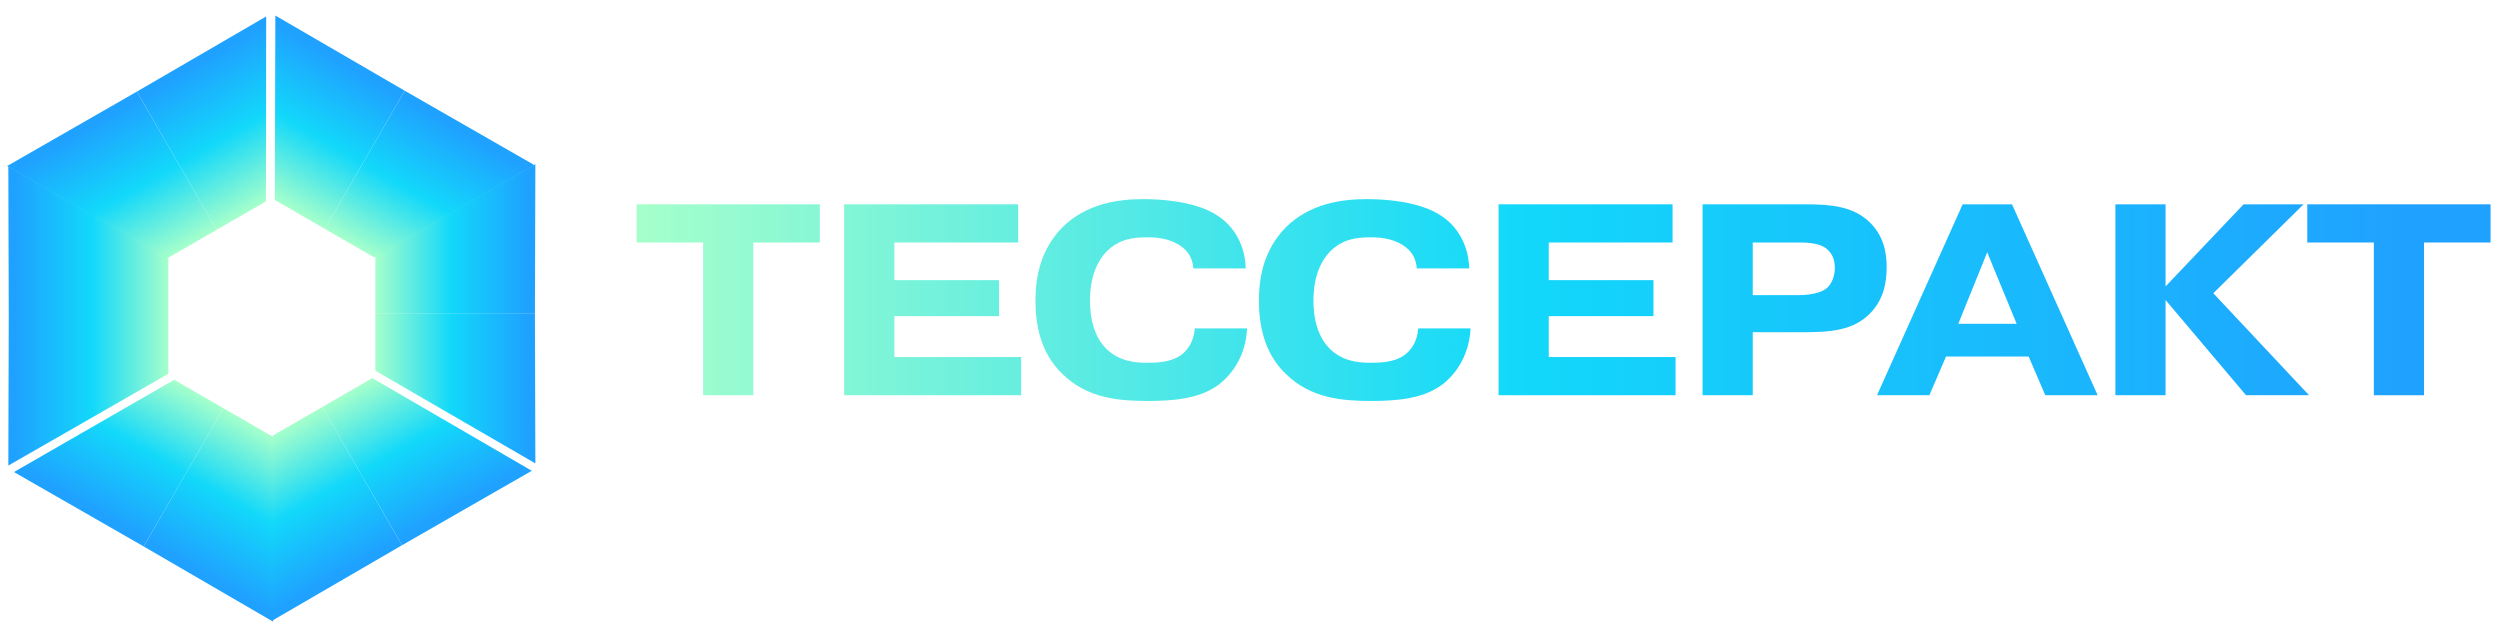 <svg width="165" height="42" viewBox="0 0 165 42" fill="none" xmlns="http://www.w3.org/2000/svg">
<path d="M46.405 16.005V26.085H49.717V16.005H54.109V13.485H42.013V16.005H46.405Z" fill="url(#paint0_linear_2352_19573)"/>
<path d="M59.027 18.489V16.005H67.199V13.485H55.715V26.085H67.397V23.565H59.027V20.865H65.939V18.489H59.027Z" fill="url(#paint1_linear_2352_19573)"/>
<path d="M78.852 21.675C78.798 22.593 78.33 23.169 77.916 23.457C77.268 23.907 76.368 23.943 75.72 23.943C74.856 23.943 73.866 23.835 73.02 23.025C72.462 22.467 71.94 21.495 71.94 19.839C71.94 18.165 72.48 17.211 72.984 16.653C73.83 15.771 74.784 15.663 75.702 15.663C76.368 15.663 77.124 15.735 77.826 16.167C78.474 16.581 78.708 17.085 78.762 17.715H82.218C82.164 15.771 81.066 14.691 80.4 14.259C78.87 13.215 76.35 13.143 75.468 13.143C73.884 13.143 71.724 13.395 70.086 15.033C68.682 16.491 68.34 18.255 68.34 19.857C68.34 21.315 68.628 23.295 70.158 24.717C71.796 26.301 73.866 26.463 75.756 26.463C77.358 26.463 79.068 26.337 80.31 25.473C81.156 24.897 82.218 23.619 82.308 21.675H78.852Z" fill="url(#paint2_linear_2352_19573)"/>
<path d="M93.6 21.675C93.546 22.593 93.078 23.169 92.664 23.457C92.016 23.907 91.116 23.943 90.468 23.943C89.604 23.943 88.614 23.835 87.768 23.025C87.21 22.467 86.688 21.495 86.688 19.839C86.688 18.165 87.228 17.211 87.732 16.653C88.578 15.771 89.532 15.663 90.45 15.663C91.116 15.663 91.872 15.735 92.574 16.167C93.222 16.581 93.456 17.085 93.51 17.715H96.966C96.912 15.771 95.814 14.691 95.148 14.259C93.618 13.215 91.098 13.143 90.216 13.143C88.632 13.143 86.472 13.395 84.834 15.033C83.43 16.491 83.088 18.255 83.088 19.857C83.088 21.315 83.376 23.295 84.906 24.717C86.544 26.301 88.614 26.463 90.504 26.463C92.106 26.463 93.816 26.337 95.058 25.473C95.904 24.897 96.966 23.619 97.056 21.675H93.6Z" fill="url(#paint3_linear_2352_19573)"/>
<path d="M102.217 18.489V16.005H110.389V13.485H98.905V26.085H110.587V23.565H102.217V20.865H109.129V18.489H102.217Z" fill="url(#paint4_linear_2352_19573)"/>
<path d="M115.681 16.005H118.867C119.929 16.005 120.361 16.275 120.487 16.365C120.847 16.635 121.099 17.031 121.099 17.661C121.099 18.237 120.901 18.687 120.631 18.957C120.199 19.389 119.281 19.479 118.669 19.479H115.681V16.005ZM112.369 13.485V26.085H115.681V21.927H118.903C120.721 21.927 122.341 21.855 123.493 20.613C124.339 19.695 124.519 18.633 124.519 17.625C124.519 16.653 124.321 15.537 123.349 14.619C122.251 13.611 120.847 13.485 119.119 13.485H112.369Z" fill="url(#paint5_linear_2352_19573)"/>
<path d="M129.247 21.369L131.155 16.653L133.099 21.369H129.247ZM128.437 23.529H133.891L134.989 26.085H138.445L132.793 13.485H129.535L123.883 26.085H127.339L128.437 23.529Z" fill="url(#paint6_linear_2352_19573)"/>
<path d="M142.928 18.903V13.485H139.616V26.085H142.928V19.803L148.238 26.085H152.396L146.078 19.353L152.036 13.485H148.076L142.928 18.903Z" fill="url(#paint7_linear_2352_19573)"/>
<path d="M156.673 16.005V26.085H159.985V16.005H164.377V13.485H152.281V16.005H156.673Z" fill="url(#paint8_linear_2352_19573)"/>
<g filter="url(#filter0_f_2352_19573)">
<path d="M3.314 11.769L18.314 3L33.314 12.231V29.769L18.314 39L3.314 29.769V11.769Z" fill="white"/>
</g>
<path d="M24.773 16.898L35.334 10.84L35.306 20.712H24.773V16.898Z" fill="url(#paint9_linear_2352_19573)"/>
<path d="M24.773 24.467L35.334 30.584L35.306 20.712H24.773V24.467Z" fill="url(#paint10_linear_2352_19573)"/>
<path d="M18.139 13.201L18.173 1.026L26.709 5.986L21.443 15.108L18.139 13.201Z" fill="url(#paint11_linear_2352_19573)"/>
<path d="M24.695 16.985L35.273 10.898L26.709 5.986L21.443 15.108L24.695 16.985Z" fill="url(#paint12_linear_2352_19573)"/>
<path d="M10.995 17.075L0.469 10.958L9.032 6.046L14.299 15.167L10.995 17.075Z" fill="url(#paint13_linear_2352_19573)"/>
<path d="M17.551 13.29L17.568 1.085L9.032 6.046L14.299 15.167L17.551 13.29Z" fill="url(#paint14_linear_2352_19573)"/>
<path d="M11.111 24.669L0.55 30.727L0.578 20.854H11.111V24.669Z" fill="url(#paint15_linear_2352_19573)"/>
<path d="M11.111 17.099L0.55 10.982L0.578 20.854H11.111V17.099Z" fill="url(#paint16_linear_2352_19573)"/>
<path d="M18.053 28.852L18.019 41.027L9.483 36.067L14.75 26.945L18.053 28.852Z" fill="url(#paint17_linear_2352_19573)"/>
<path d="M11.498 25.067L0.92 31.154L9.483 36.067L14.75 26.945L11.498 25.067Z" fill="url(#paint18_linear_2352_19573)"/>
<path d="M24.572 24.955L35.098 31.072L26.535 35.984L21.268 26.862L24.572 24.955Z" fill="url(#paint19_linear_2352_19573)"/>
<path d="M18.017 28.739L17.999 40.944L26.535 35.984L21.268 26.862L18.017 28.739Z" fill="url(#paint20_linear_2352_19573)"/>
<defs>
<filter id="filter0_f_2352_19573" x="0.314" y="0" width="36" height="42" filterUnits="userSpaceOnUse" color-interpolation-filters="sRGB">
<feFlood flood-opacity="0" result="BackgroundImageFix"/>
<feBlend mode="normal" in="SourceGraphic" in2="BackgroundImageFix" result="shape"/>
<feGaussianBlur stdDeviation="1.5" result="effect1_foregroundBlur_2352_19573"/>
</filter>
<linearGradient id="paint0_linear_2352_19573" x1="158.361" y1="19.803" x2="42.013" y2="19.803" gradientUnits="userSpaceOnUse">
<stop stop-color="#1FA2FF"/>
<stop offset="0.5" stop-color="#12D8FA"/>
<stop offset="1" stop-color="#A6FFCB"/>
</linearGradient>
<linearGradient id="paint1_linear_2352_19573" x1="158.361" y1="19.803" x2="42.013" y2="19.803" gradientUnits="userSpaceOnUse">
<stop stop-color="#1FA2FF"/>
<stop offset="0.5" stop-color="#12D8FA"/>
<stop offset="1" stop-color="#A6FFCB"/>
</linearGradient>
<linearGradient id="paint2_linear_2352_19573" x1="158.361" y1="19.803" x2="42.013" y2="19.803" gradientUnits="userSpaceOnUse">
<stop stop-color="#1FA2FF"/>
<stop offset="0.5" stop-color="#12D8FA"/>
<stop offset="1" stop-color="#A6FFCB"/>
</linearGradient>
<linearGradient id="paint3_linear_2352_19573" x1="158.361" y1="19.803" x2="42.013" y2="19.803" gradientUnits="userSpaceOnUse">
<stop stop-color="#1FA2FF"/>
<stop offset="0.5" stop-color="#12D8FA"/>
<stop offset="1" stop-color="#A6FFCB"/>
</linearGradient>
<linearGradient id="paint4_linear_2352_19573" x1="158.361" y1="19.803" x2="42.013" y2="19.803" gradientUnits="userSpaceOnUse">
<stop stop-color="#1FA2FF"/>
<stop offset="0.5" stop-color="#12D8FA"/>
<stop offset="1" stop-color="#A6FFCB"/>
</linearGradient>
<linearGradient id="paint5_linear_2352_19573" x1="158.361" y1="19.803" x2="42.013" y2="19.803" gradientUnits="userSpaceOnUse">
<stop stop-color="#1FA2FF"/>
<stop offset="0.5" stop-color="#12D8FA"/>
<stop offset="1" stop-color="#A6FFCB"/>
</linearGradient>
<linearGradient id="paint6_linear_2352_19573" x1="158.361" y1="19.803" x2="42.013" y2="19.803" gradientUnits="userSpaceOnUse">
<stop stop-color="#1FA2FF"/>
<stop offset="0.5" stop-color="#12D8FA"/>
<stop offset="1" stop-color="#A6FFCB"/>
</linearGradient>
<linearGradient id="paint7_linear_2352_19573" x1="158.361" y1="19.803" x2="42.013" y2="19.803" gradientUnits="userSpaceOnUse">
<stop stop-color="#1FA2FF"/>
<stop offset="0.5" stop-color="#12D8FA"/>
<stop offset="1" stop-color="#A6FFCB"/>
</linearGradient>
<linearGradient id="paint8_linear_2352_19573" x1="158.361" y1="19.803" x2="42.013" y2="19.803" gradientUnits="userSpaceOnUse">
<stop stop-color="#1FA2FF"/>
<stop offset="0.5" stop-color="#12D8FA"/>
<stop offset="1" stop-color="#A6FFCB"/>
</linearGradient>
<linearGradient id="paint9_linear_2352_19573" x1="34.815" y1="20.712" x2="24.773" y2="20.712" gradientUnits="userSpaceOnUse">
<stop stop-color="#1FA2FF"/>
<stop offset="0.5" stop-color="#12D8FA"/>
<stop offset="1" stop-color="#A6FFCB"/>
</linearGradient>
<linearGradient id="paint10_linear_2352_19573" x1="34.815" y1="20.712" x2="24.773" y2="20.712" gradientUnits="userSpaceOnUse">
<stop stop-color="#1FA2FF"/>
<stop offset="0.5" stop-color="#12D8FA"/>
<stop offset="1" stop-color="#A6FFCB"/>
</linearGradient>
<linearGradient id="paint11_linear_2352_19573" x1="26.463" y1="6.412" x2="21.443" y2="15.108" gradientUnits="userSpaceOnUse">
<stop stop-color="#1FA2FF"/>
<stop offset="0.5" stop-color="#12D8FA"/>
<stop offset="1" stop-color="#A6FFCB"/>
</linearGradient>
<linearGradient id="paint12_linear_2352_19573" x1="26.463" y1="6.412" x2="21.443" y2="15.108" gradientUnits="userSpaceOnUse">
<stop stop-color="#1FA2FF"/>
<stop offset="0.5" stop-color="#12D8FA"/>
<stop offset="1" stop-color="#A6FFCB"/>
</linearGradient>
<linearGradient id="paint13_linear_2352_19573" x1="9.278" y1="6.471" x2="14.299" y2="15.167" gradientUnits="userSpaceOnUse">
<stop stop-color="#1FA2FF"/>
<stop offset="0.5" stop-color="#12D8FA"/>
<stop offset="1" stop-color="#A6FFCB"/>
</linearGradient>
<linearGradient id="paint14_linear_2352_19573" x1="9.278" y1="6.471" x2="14.299" y2="15.167" gradientUnits="userSpaceOnUse">
<stop stop-color="#1FA2FF"/>
<stop offset="0.5" stop-color="#12D8FA"/>
<stop offset="1" stop-color="#A6FFCB"/>
</linearGradient>
<linearGradient id="paint15_linear_2352_19573" x1="1.069" y1="20.854" x2="11.111" y2="20.854" gradientUnits="userSpaceOnUse">
<stop stop-color="#1FA2FF"/>
<stop offset="0.5" stop-color="#12D8FA"/>
<stop offset="1" stop-color="#A6FFCB"/>
</linearGradient>
<linearGradient id="paint16_linear_2352_19573" x1="1.069" y1="20.854" x2="11.111" y2="20.854" gradientUnits="userSpaceOnUse">
<stop stop-color="#1FA2FF"/>
<stop offset="0.5" stop-color="#12D8FA"/>
<stop offset="1" stop-color="#A6FFCB"/>
</linearGradient>
<linearGradient id="paint17_linear_2352_19573" x1="9.729" y1="35.641" x2="14.75" y2="26.945" gradientUnits="userSpaceOnUse">
<stop stop-color="#1FA2FF"/>
<stop offset="0.5" stop-color="#12D8FA"/>
<stop offset="1" stop-color="#A6FFCB"/>
</linearGradient>
<linearGradient id="paint18_linear_2352_19573" x1="9.729" y1="35.641" x2="14.75" y2="26.945" gradientUnits="userSpaceOnUse">
<stop stop-color="#1FA2FF"/>
<stop offset="0.5" stop-color="#12D8FA"/>
<stop offset="1" stop-color="#A6FFCB"/>
</linearGradient>
<linearGradient id="paint19_linear_2352_19573" x1="26.289" y1="35.558" x2="21.268" y2="26.862" gradientUnits="userSpaceOnUse">
<stop stop-color="#1FA2FF"/>
<stop offset="0.5" stop-color="#12D8FA"/>
<stop offset="1" stop-color="#A6FFCB"/>
</linearGradient>
<linearGradient id="paint20_linear_2352_19573" x1="26.289" y1="35.558" x2="21.268" y2="26.862" gradientUnits="userSpaceOnUse">
<stop stop-color="#1FA2FF"/>
<stop offset="0.5" stop-color="#12D8FA"/>
<stop offset="1" stop-color="#A6FFCB"/>
</linearGradient>
</defs>
</svg>
